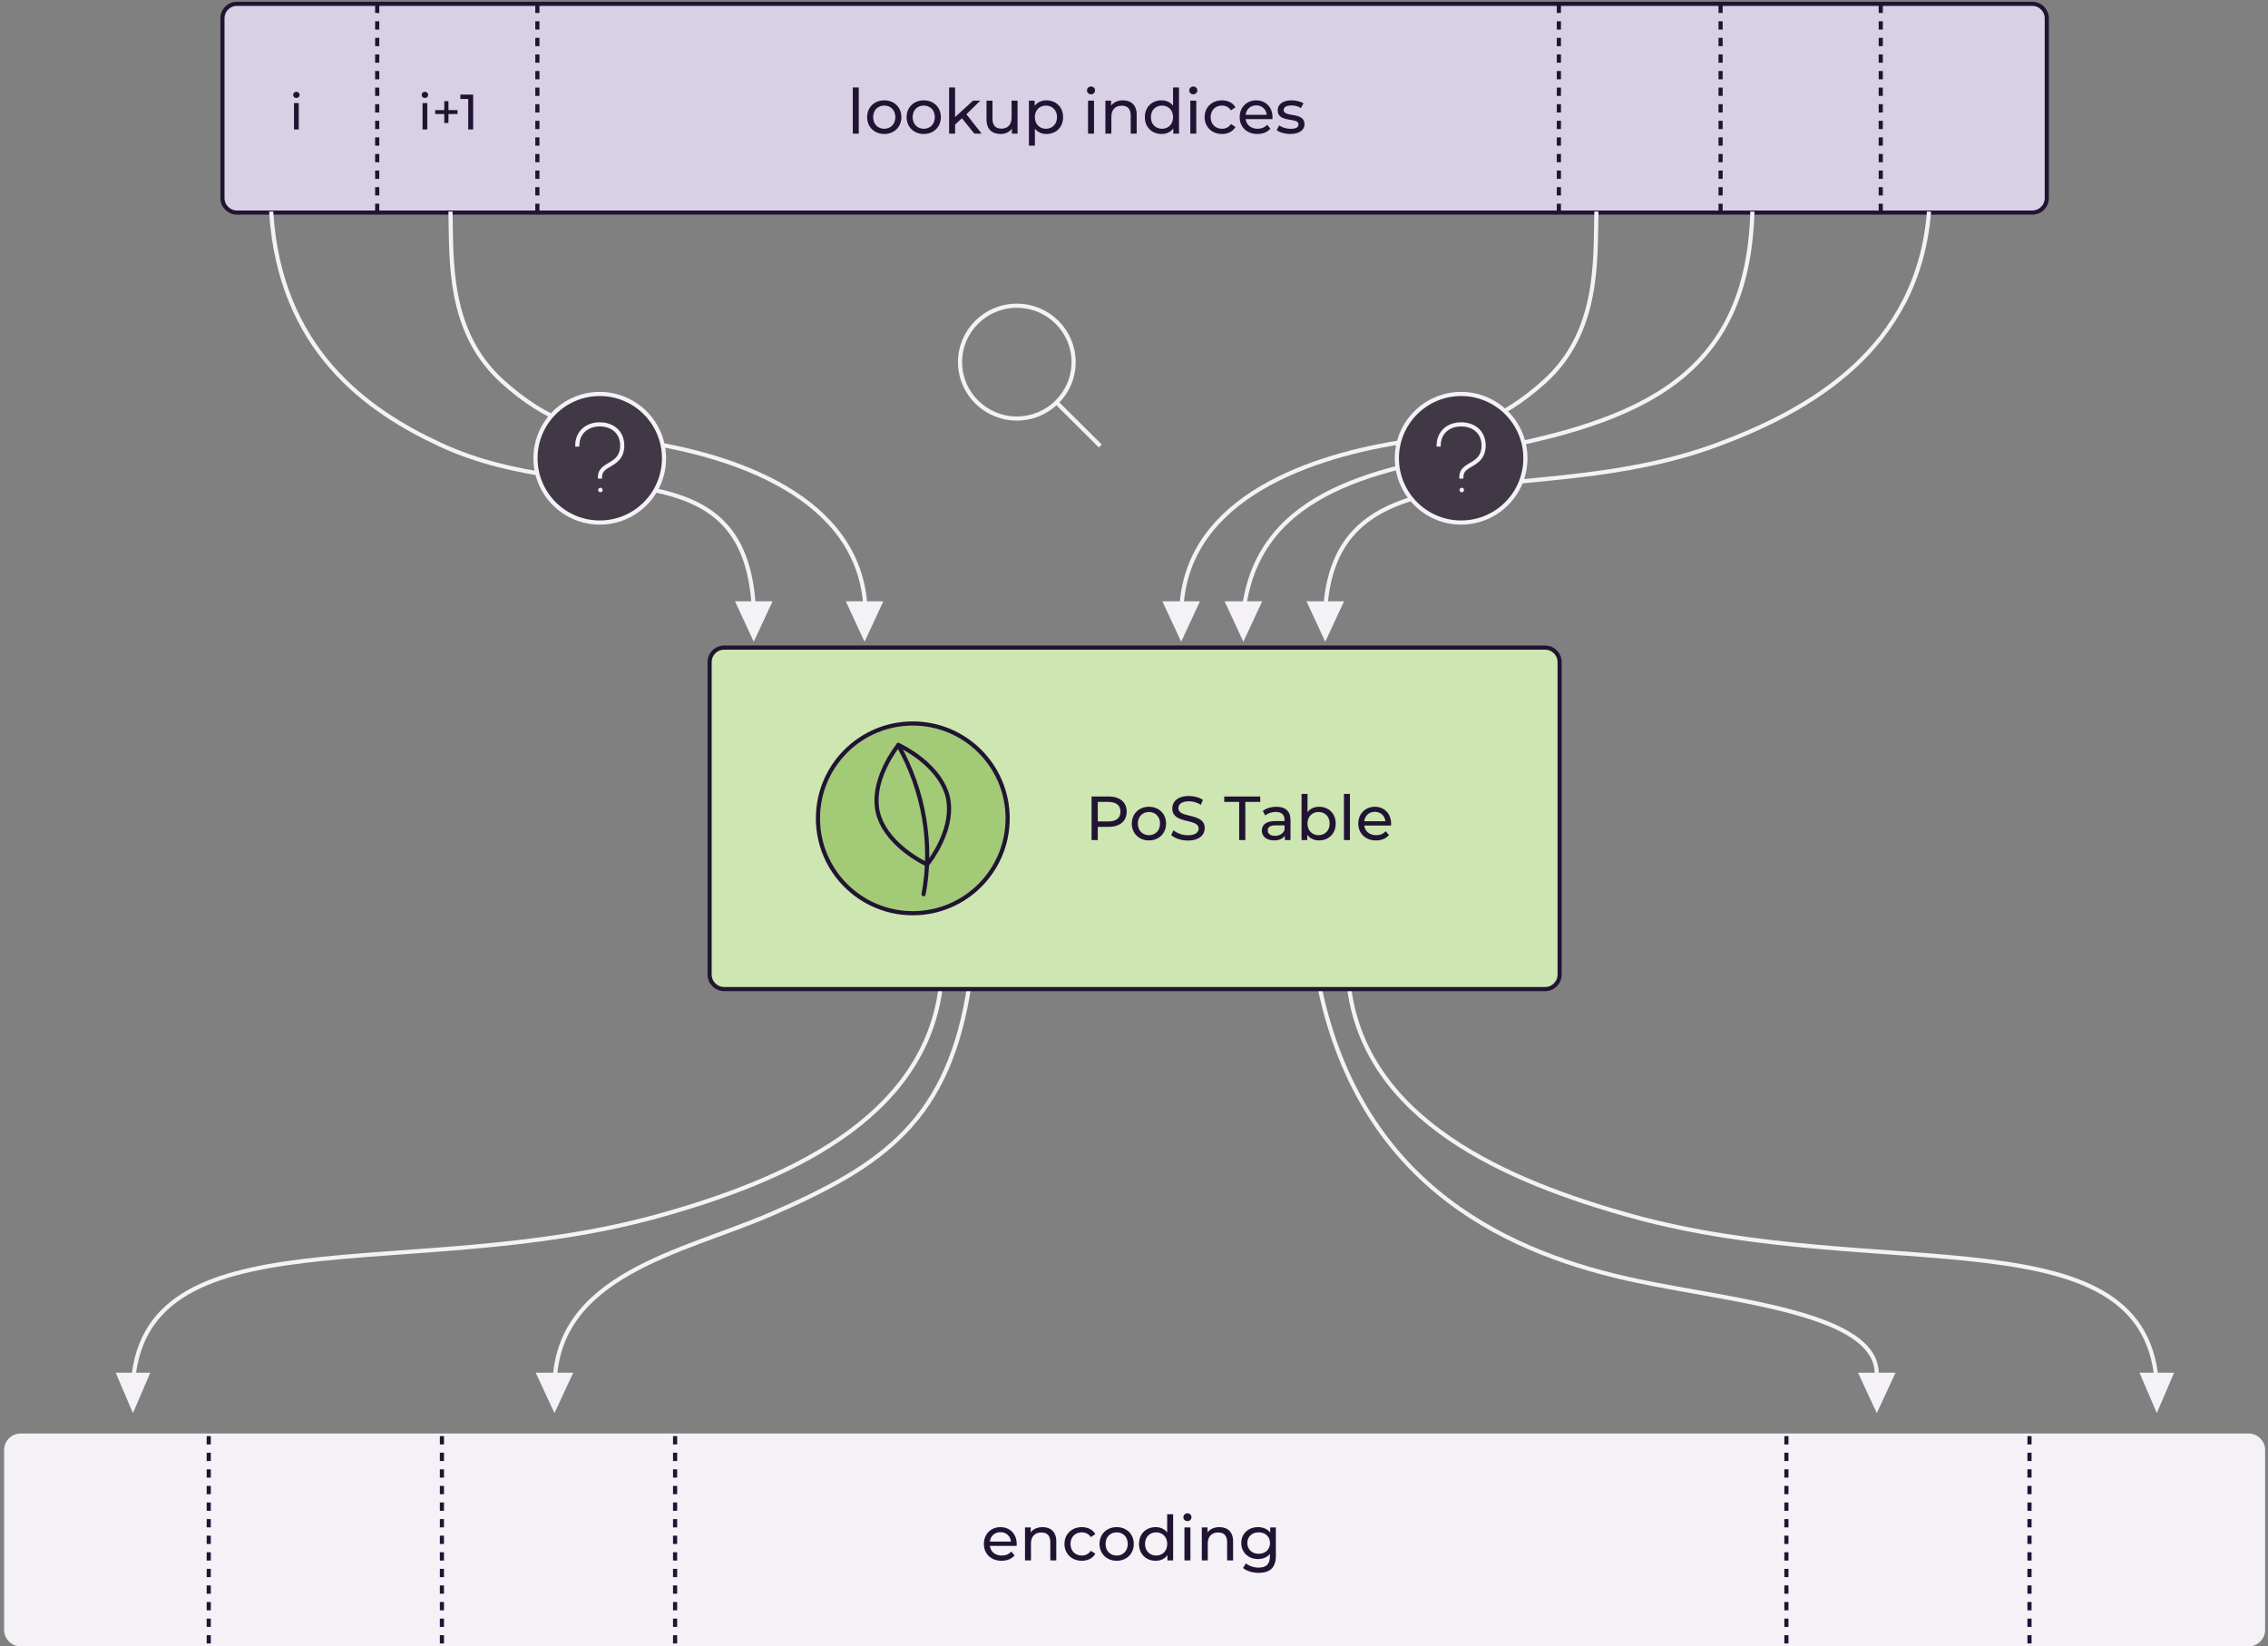 <svg width="547" height="397" viewBox="0 0 547 397" fill="none" xmlns="http://www.w3.org/2000/svg">
<rect x="0" y="0" width="547" height="397" fill="#808080" stroke="none"/>
<path d="M542.312 396.5L4.988 396.5C3.055 396.5 1.488 394.933 1.488 393L1.488 349.661C1.488 347.728 3.055 346.161 4.988 346.161L542.312 346.161C544.245 346.161 545.812 347.728 545.812 349.661L545.812 393C545.812 394.933 544.245 396.5 542.312 396.5Z" fill="#F4F1F7" stroke="#F4F1F7"/>
<path d="M489.476 396.297L489.476 345.743" stroke="#211433" stroke-dasharray="2 2"/>
<path d="M430.846 396.297L430.846 345.743" stroke="#211433" stroke-dasharray="2 2"/>
<path d="M50.345 396.297L50.345 345.743" stroke="#211433" stroke-dasharray="2 2"/>
<path d="M106.583 396.297L106.583 345.743" stroke="#211433" stroke-dasharray="2 2"/>
<path d="M162.82 396.297L162.82 345.743" stroke="#211433" stroke-dasharray="2 2"/>
<path d="M245.214 372.333C245.214 372.453 245.199 372.633 245.184 372.768H238.734C238.914 374.163 240.039 375.093 241.614 375.093C242.544 375.093 243.324 374.778 243.909 374.133L244.704 375.063C243.984 375.903 242.889 376.353 241.569 376.353C239.004 376.353 237.294 374.658 237.294 372.288C237.294 369.933 238.989 368.238 241.284 368.238C243.579 368.238 245.214 369.888 245.214 372.333ZM241.284 369.453C239.904 369.453 238.884 370.383 238.734 371.733H243.834C243.684 370.398 242.679 369.453 241.284 369.453ZM251.458 368.238C253.393 368.238 254.758 369.348 254.758 371.688V376.263H253.318V371.853C253.318 370.293 252.538 369.528 251.173 369.528C249.643 369.528 248.653 370.443 248.653 372.168V376.263H247.213V368.313H248.593V369.513C249.178 368.703 250.198 368.238 251.458 368.238ZM260.932 376.353C258.487 376.353 256.732 374.658 256.732 372.288C256.732 369.918 258.487 368.238 260.932 368.238C262.357 368.238 263.542 368.823 264.172 369.933L263.077 370.638C262.567 369.858 261.787 369.498 260.917 369.498C259.357 369.498 258.187 370.593 258.187 372.288C258.187 374.013 259.357 375.093 260.917 375.093C261.787 375.093 262.567 374.733 263.077 373.953L264.172 374.643C263.542 375.753 262.357 376.353 260.932 376.353ZM269.324 376.353C266.939 376.353 265.184 374.658 265.184 372.288C265.184 369.918 266.939 368.238 269.324 368.238C271.709 368.238 273.449 369.918 273.449 372.288C273.449 374.658 271.709 376.353 269.324 376.353ZM269.324 375.093C270.854 375.093 271.994 373.983 271.994 372.288C271.994 370.593 270.854 369.498 269.324 369.498C267.794 369.498 266.639 370.593 266.639 372.288C266.639 373.983 267.794 375.093 269.324 375.093ZM281.501 365.133H282.941V376.263H281.561V375.003C280.916 375.903 279.896 376.353 278.726 376.353C276.401 376.353 274.706 374.718 274.706 372.288C274.706 369.858 276.401 368.238 278.726 368.238C279.851 368.238 280.841 368.658 281.501 369.513V365.133ZM278.846 375.093C280.361 375.093 281.516 373.983 281.516 372.288C281.516 370.593 280.361 369.498 278.846 369.498C277.316 369.498 276.161 370.593 276.161 372.288C276.161 373.983 277.316 375.093 278.846 375.093ZM286.385 366.783C285.83 366.783 285.41 366.378 285.41 365.853C285.41 365.328 285.83 364.908 286.385 364.908C286.94 364.908 287.36 365.313 287.36 365.823C287.36 366.363 286.955 366.783 286.385 366.783ZM285.665 376.263V368.313H287.105V376.263H285.665ZM294.1 368.238C296.035 368.238 297.4 369.348 297.4 371.688V376.263H295.96V371.853C295.96 370.293 295.18 369.528 293.815 369.528C292.285 369.528 291.295 370.443 291.295 372.168V376.263H289.855V368.313H291.235V369.513C291.82 368.703 292.84 368.238 294.1 368.238ZM306.349 368.313H307.714V375.183C307.714 377.988 306.289 379.263 303.589 379.263C302.134 379.263 300.664 378.858 299.794 378.078L300.484 376.968C301.219 377.598 302.374 378.003 303.544 378.003C305.419 378.003 306.274 377.133 306.274 375.333V374.703C305.584 375.528 304.549 375.933 303.409 375.933C301.114 375.933 299.374 374.373 299.374 372.078C299.374 369.783 301.114 368.238 303.409 368.238C304.594 368.238 305.674 368.673 306.349 369.543V368.313ZM303.574 374.673C305.164 374.673 306.304 373.608 306.304 372.078C306.304 370.533 305.164 369.498 303.574 369.498C301.969 369.498 300.829 370.533 300.829 372.078C300.829 373.608 301.969 374.673 303.574 374.673Z" fill="#211433"/>
<path d="M32.068 340.747L36.241 330.999L27.895 330.999L32.068 340.747Z" fill="#F4F1F7"/>
<path d="M227 237.008C223.528 270.25 188.395 285 158.616 293.25C98.654 309.862 33.477 291.5 31.978 335" stroke="#F4F1F7"/>
<path d="M520.182 340.747L516.009 330.999L524.354 330.999L520.182 340.747Z" fill="#F4F1F7"/>
<path d="M325.25 237.008C328.722 270.25 363.855 285 393.634 293.25C453.596 309.862 518.773 291.5 520.272 335" stroke="#F4F1F7"/>
<path d="M133.728 340.747L138.256 330.999L129.2 330.999L133.728 340.747Z" fill="#F4F1F7"/>
<path d="M233.875 237.008C229 270.25 213 281 186 292.75C164.75 302 133.374 307.25 133.75 335" stroke="#F4F1F7"/>
<path d="M452.647 340.747L448.119 330.999L457.175 330.999L452.647 340.747Z" fill="#F4F1F7"/>
<path d="M318.25 238C328.5 287 365.064 302.569 394.895 308.864C418.374 313.82 453.041 316.633 452.625 331.5" stroke="#F4F1F7"/>
<path d="M372.656 238.5L174.644 238.5C172.711 238.5 171.144 236.933 171.144 235L171.144 159.661C171.144 157.728 172.711 156.161 174.644 156.161L372.656 156.161C374.589 156.161 376.156 157.728 376.156 159.661L376.156 235C376.156 236.933 374.589 238.5 372.656 238.5Z" fill="#CDE6B2" stroke="#211433"/>
<path d="M267.358 192.062C270.088 192.062 271.738 193.442 271.738 195.722C271.738 198.002 270.088 199.382 267.358 199.382H264.763V202.562H263.263V192.062H267.358ZM267.313 198.077C269.233 198.077 270.238 197.222 270.238 195.722C270.238 194.222 269.233 193.367 267.313 193.367H264.763V198.077H267.313ZM277.108 202.652C274.723 202.652 272.968 200.957 272.968 198.587C272.968 196.217 274.723 194.537 277.108 194.537C279.493 194.537 281.233 196.217 281.233 198.587C281.233 200.957 279.493 202.652 277.108 202.652ZM277.108 201.392C278.638 201.392 279.778 200.282 279.778 198.587C279.778 196.892 278.638 195.797 277.108 195.797C275.578 195.797 274.423 196.892 274.423 198.587C274.423 200.282 275.578 201.392 277.108 201.392ZM286.494 202.682C284.889 202.682 283.314 202.142 282.474 201.362L283.029 200.192C283.809 200.897 285.144 201.407 286.494 201.407C288.309 201.407 289.089 200.702 289.089 199.787C289.089 197.222 282.729 198.842 282.729 194.942C282.729 193.322 283.989 191.942 286.749 191.942C287.979 191.942 289.254 192.272 290.124 192.872L289.629 194.072C288.714 193.487 287.679 193.217 286.749 193.217C284.964 193.217 284.199 193.967 284.199 194.882C284.199 197.447 290.559 195.842 290.559 199.697C290.559 201.302 289.269 202.682 286.494 202.682ZM298.864 202.562V193.367H295.264V192.062H303.949V193.367H300.349V202.562H298.864ZM307.843 194.537C310.018 194.537 311.248 195.587 311.248 197.762V202.562H309.883V201.512C309.403 202.232 308.518 202.652 307.273 202.652C305.473 202.652 304.333 201.692 304.333 200.312C304.333 199.037 305.158 197.987 307.528 197.987H309.808V197.702C309.808 196.487 309.103 195.782 307.678 195.782C306.733 195.782 305.773 196.112 305.158 196.637L304.558 195.557C305.383 194.897 306.568 194.537 307.843 194.537ZM307.513 201.542C308.593 201.542 309.448 201.047 309.808 200.132V199.022H307.588C306.163 199.022 305.758 199.577 305.758 200.252C305.758 201.047 306.418 201.542 307.513 201.542ZM318.128 194.537C320.453 194.537 322.148 196.157 322.148 198.587C322.148 201.017 320.453 202.652 318.128 202.652C316.958 202.652 315.938 202.202 315.293 201.302V202.562H313.913V191.432H315.353V195.812C316.013 194.957 317.003 194.537 318.128 194.537ZM318.008 201.392C319.538 201.392 320.693 200.282 320.693 198.587C320.693 196.892 319.538 195.797 318.008 195.797C316.493 195.797 315.338 196.892 315.338 198.587C315.338 200.282 316.493 201.392 318.008 201.392ZM324.137 202.562V191.432H325.577V202.562H324.137ZM335.512 198.632C335.512 198.752 335.497 198.932 335.482 199.067H329.032C329.212 200.462 330.337 201.392 331.912 201.392C332.842 201.392 333.622 201.077 334.207 200.432L335.002 201.362C334.282 202.202 333.187 202.652 331.867 202.652C329.302 202.652 327.592 200.957 327.592 198.587C327.592 196.232 329.287 194.537 331.582 194.537C333.877 194.537 335.512 196.187 335.512 198.632ZM331.582 195.752C330.202 195.752 329.182 196.682 329.032 198.032H334.132C333.982 196.697 332.977 195.752 331.582 195.752Z" fill="#211433"/>
<circle cx="220.15" cy="197.331" r="22.875" fill="#A2CA77" stroke="#211433"/>
<path d="M213.432 184.931L213.432 184.931C214.773 182.1 216.301 180.152 216.526 179.864C216.532 179.856 216.538 179.849 216.542 179.843L216.7 179.65L216.938 179.759C216.94 179.76 216.943 179.761 216.946 179.763C217.162 179.866 219.48 180.974 222.044 182.99C225.568 185.777 227.805 188.947 228.572 192.145C229.331 195.344 228.771 199.15 226.872 203.156L226.872 203.156C225.531 205.987 224.004 207.936 223.779 208.223C223.772 208.231 223.767 208.238 223.762 208.244L223.605 208.437L223.363 208.326L223.363 208.326L223.359 208.324L223.358 208.324L223.358 208.324L223.355 208.323L223.347 208.319L223.321 208.307C223.298 208.296 223.267 208.281 223.228 208.262C223.15 208.224 223.039 208.169 222.901 208.098C222.624 207.956 222.235 207.748 221.767 207.476C220.83 206.932 219.577 206.135 218.262 205.097C214.736 202.31 212.5 199.14 211.732 195.942C210.965 192.744 211.525 188.946 213.432 184.931Z" fill="#A2CA77" stroke="#211433"/>
<path d="M216.63 179.684C222.815 190.584 225.037 203.627 222.749 215.627" stroke="#211433" stroke-linecap="round" stroke-linejoin="round"/>
<path d="M57.15 0.922H490.15C492.083 0.922 493.65 2.489 493.65 4.422V47.761C493.65 49.694 492.083 51.261 490.15 51.261H57.15C55.217 51.261 53.65 49.694 53.65 47.761V4.422C53.65 2.489 55.217 0.922 57.15 0.922Z" fill="#D8D0E4" stroke="#211433"/>
<path d="M90.973 1.125V51.679" stroke="#211433" stroke-dasharray="2 2"/>
<path d="M129.604 1.125V51.679" stroke="#211433" stroke-dasharray="2 2"/>
<path d="M414.973 1.125V51.679" stroke="#211433" stroke-dasharray="2 2"/>
<path d="M453.604 1.125V51.679" stroke="#211433" stroke-dasharray="2 2"/>
<path d="M375.973 1.125V51.679" stroke="#211433" stroke-dasharray="2 2"/>
<path d="M205.678 32.22V21.09H207.118V32.22H205.678ZM213.273 32.31C210.888 32.31 209.133 30.615 209.133 28.245C209.133 25.875 210.888 24.195 213.273 24.195C215.658 24.195 217.398 25.875 217.398 28.245C217.398 30.615 215.658 32.31 213.273 32.31ZM213.273 31.05C214.803 31.05 215.943 29.94 215.943 28.245C215.943 26.55 214.803 25.455 213.273 25.455C211.743 25.455 210.588 26.55 210.588 28.245C210.588 29.94 211.743 31.05 213.273 31.05ZM222.794 32.31C220.409 32.31 218.654 30.615 218.654 28.245C218.654 25.875 220.409 24.195 222.794 24.195C225.179 24.195 226.919 25.875 226.919 28.245C226.919 30.615 225.179 32.31 222.794 32.31ZM222.794 31.05C224.324 31.05 225.464 29.94 225.464 28.245C225.464 26.55 224.324 25.455 222.794 25.455C221.264 25.455 220.109 26.55 220.109 28.245C220.109 29.94 221.264 31.05 222.794 31.05ZM234.986 32.22L232.001 28.515L230.351 30.045V32.22H228.911V21.09H230.351V28.23L234.686 24.27H236.426L233.081 27.555L236.756 32.22H234.986ZM243.977 24.27H245.417V32.22H244.052V31.02C243.467 31.845 242.477 32.31 241.352 32.31C239.297 32.31 237.932 31.185 237.932 28.845V24.27H239.372V28.68C239.372 30.24 240.152 31.02 241.517 31.02C243.017 31.02 243.977 30.09 243.977 28.38V24.27ZM252.374 24.195C254.699 24.195 256.394 25.815 256.394 28.245C256.394 30.69 254.699 32.31 252.374 32.31C251.249 32.31 250.259 31.875 249.599 31.02V35.13H248.159V24.27H249.539V25.53C250.184 24.645 251.204 24.195 252.374 24.195ZM252.254 31.05C253.784 31.05 254.939 29.94 254.939 28.245C254.939 26.565 253.784 25.455 252.254 25.455C250.739 25.455 249.584 26.565 249.584 28.245C249.584 29.94 250.739 31.05 252.254 31.05ZM263.132 22.74C262.577 22.74 262.157 22.335 262.157 21.81C262.157 21.285 262.577 20.865 263.132 20.865C263.687 20.865 264.107 21.27 264.107 21.78C264.107 22.32 263.702 22.74 263.132 22.74ZM262.412 32.22V24.27H263.852V32.22H262.412ZM270.846 24.195C272.781 24.195 274.146 25.305 274.146 27.645V32.22H272.706V27.81C272.706 26.25 271.926 25.485 270.561 25.485C269.031 25.485 268.041 26.4 268.041 28.125V32.22H266.601V24.27H267.981V25.47C268.566 24.66 269.586 24.195 270.846 24.195ZM282.915 21.09H284.355V32.22H282.975V30.96C282.33 31.86 281.31 32.31 280.14 32.31C277.815 32.31 276.12 30.675 276.12 28.245C276.12 25.815 277.815 24.195 280.14 24.195C281.265 24.195 282.255 24.615 282.915 25.47V21.09ZM280.26 31.05C281.775 31.05 282.93 29.94 282.93 28.245C282.93 26.55 281.775 25.455 280.26 25.455C278.73 25.455 277.575 26.55 277.575 28.245C277.575 29.94 278.73 31.05 280.26 31.05ZM287.8 22.74C287.245 22.74 286.825 22.335 286.825 21.81C286.825 21.285 287.245 20.865 287.8 20.865C288.355 20.865 288.775 21.27 288.775 21.78C288.775 22.32 288.37 22.74 287.8 22.74ZM287.08 32.22V24.27H288.52V32.22H287.08ZM294.734 32.31C292.289 32.31 290.534 30.615 290.534 28.245C290.534 25.875 292.289 24.195 294.734 24.195C296.159 24.195 297.344 24.78 297.974 25.89L296.879 26.595C296.369 25.815 295.589 25.455 294.719 25.455C293.159 25.455 291.989 26.55 291.989 28.245C291.989 29.97 293.159 31.05 294.719 31.05C295.589 31.05 296.369 30.69 296.879 29.91L297.974 30.6C297.344 31.71 296.159 32.31 294.734 32.31ZM306.906 28.29C306.906 28.41 306.891 28.59 306.876 28.725H300.426C300.606 30.12 301.731 31.05 303.306 31.05C304.236 31.05 305.016 30.735 305.601 30.09L306.396 31.02C305.676 31.86 304.581 32.31 303.261 32.31C300.696 32.31 298.986 30.615 298.986 28.245C298.986 25.89 300.681 24.195 302.976 24.195C305.271 24.195 306.906 25.845 306.906 28.29ZM302.976 25.41C301.596 25.41 300.576 26.34 300.426 27.69H305.526C305.376 26.355 304.371 25.41 302.976 25.41ZM311.186 32.31C309.866 32.31 308.561 31.905 307.901 31.38L308.501 30.24C309.176 30.72 310.256 31.065 311.291 31.065C312.626 31.065 313.181 30.66 313.181 29.985C313.181 28.2 308.156 29.745 308.156 26.58C308.156 25.155 309.431 24.195 311.471 24.195C312.506 24.195 313.676 24.465 314.366 24.915L313.751 26.055C313.031 25.59 312.236 25.425 311.456 25.425C310.196 25.425 309.581 25.89 309.581 26.52C309.581 28.395 314.621 26.865 314.621 29.955C314.621 31.395 313.301 32.31 311.186 32.31Z" fill="#211433"/>
<path d="M71.481 23.636C71.037 23.636 70.701 23.312 70.701 22.892C70.701 22.472 71.037 22.136 71.481 22.136C71.925 22.136 72.261 22.46 72.261 22.868C72.261 23.3 71.937 23.636 71.481 23.636ZM70.905 31.22V24.86H72.057V31.22H70.905Z" fill="#211433"/>
<path d="M102.481 23.636C102.037 23.636 101.701 23.312 101.701 22.892C101.701 22.472 102.037 22.136 102.481 22.136C102.925 22.136 103.261 22.46 103.261 22.868C103.261 23.3 102.937 23.636 102.481 23.636ZM101.905 31.22V24.86H103.057V31.22H101.905ZM110.345 26.552V27.5H108.161V29.648H107.153V27.5H104.969V26.552H107.153V24.392H108.161V26.552H110.345ZM111.034 22.82H114.118V31.22H112.93V23.864H111.034V22.82Z" fill="#211433"/>
<path d="M299.878 154.747L304.406 144.999L295.35 144.999L299.878 154.747Z" fill="#F4F1F7"/>
<path d="M319.628 154.747L324.156 144.999L315.1 144.999L319.628 154.747Z" fill="#F4F1F7"/>
<path d="M465.244 51.008C462.65 84.25 436.4 99 414.15 107.25C369.348 123.862 320.65 105.5 319.53 149" stroke="#F4F1F7"/>
<path d="M208.516 154.747L203.988 144.999L213.044 144.999L208.516 154.747Z" fill="#F4F1F7"/>
<path d="M65.4 51.008C67.474 84.25 88.461 99 106.25 107.25C142.07 123.862 181.005 105.5 181.9 149" stroke="#F4F1F7"/>
<path d="M422.65 51.008C421.528 90.28 396.65 101.75 356.393 108.896C330.65 113.25 302.15 119.25 299.777 149" stroke="#F4F1F7"/>
<path d="M284.878 154.747L289.406 144.999L280.35 144.999L284.878 154.747Z" fill="#F4F1F7"/>
<path d="M385.025 51.008C384.734 62.75 385.79 80 372.486 92C361.646 101.777 352.65 104.25 337.15 106.75C314.15 110.5 284.523 121.25 284.9 149" stroke="#F4F1F7"/>
<path d="M181.796 154.747L177.268 144.999L186.324 144.999L181.796 154.747Z" fill="#F4F1F7"/>
<path d="M108.65 51.008C108.94 62.75 107.885 80 121.189 92C132.028 101.777 141.025 104.25 156.525 106.75C179.525 110.5 209.151 121.25 208.775 149" stroke="#F4F1F7"/>
<path d="M245.241 100.918C252.804 100.918 258.935 94.83 258.935 87.32C258.935 79.811 252.804 73.723 245.241 73.723C237.679 73.723 231.548 79.811 231.548 87.32C231.548 94.83 237.679 100.918 245.241 100.918Z" stroke="#F4F1F7"/>
<path d="M265.375 107.543L254.606 96.85" stroke="#F4F1F7"/>
<circle cx="144.65" cy="110.5" r="15.5" fill="#413846" stroke="#F4F1F7"/>
<g clip-path="url(#clip0_206_710)">
<path d="M139.23 107.7V107.44C139.23 104.31 141.53 102.33 144.65 102.33C147.77 102.33 150.07 104.26 150.07 107.43C150.07 112.56 144.7 111.53 144.7 114.99V115.41" stroke="#F4F1F7"/>
<path d="M144.806 118.701C145.106 118.701 145.349 118.458 145.349 118.158C145.349 117.858 145.106 117.615 144.806 117.615C144.506 117.615 144.263 117.858 144.263 118.158C144.263 118.458 144.506 118.701 144.806 118.701Z" fill="#F4F1F7"/>
</g>
<circle cx="352.4" cy="110.5" r="15.5" fill="#413846" stroke="#F4F1F7"/>
<g clip-path="url(#clip1_206_710)">
<path d="M346.98 107.7V107.44C346.98 104.31 349.28 102.33 352.4 102.33C355.52 102.33 357.82 104.26 357.82 107.43C357.82 112.56 352.45 111.53 352.45 114.99V115.41" stroke="#F4F1F7"/>
<path d="M352.556 118.701C352.856 118.701 353.099 118.458 353.099 118.158C353.099 117.858 352.856 117.615 352.556 117.615C352.256 117.615 352.013 117.858 352.013 118.158C352.013 118.458 352.256 118.701 352.556 118.701Z" fill="#F4F1F7"/>
</g>
<defs>
<clipPath id="clip0_206_710">
<rect width="11.84" height="17.34" fill="white" transform="translate(138.73 101.83)"/>
</clipPath>
<clipPath id="clip1_206_710">
<rect width="11.84" height="17.34" fill="white" transform="translate(346.48 101.83)"/>
</clipPath>
</defs>
</svg>
